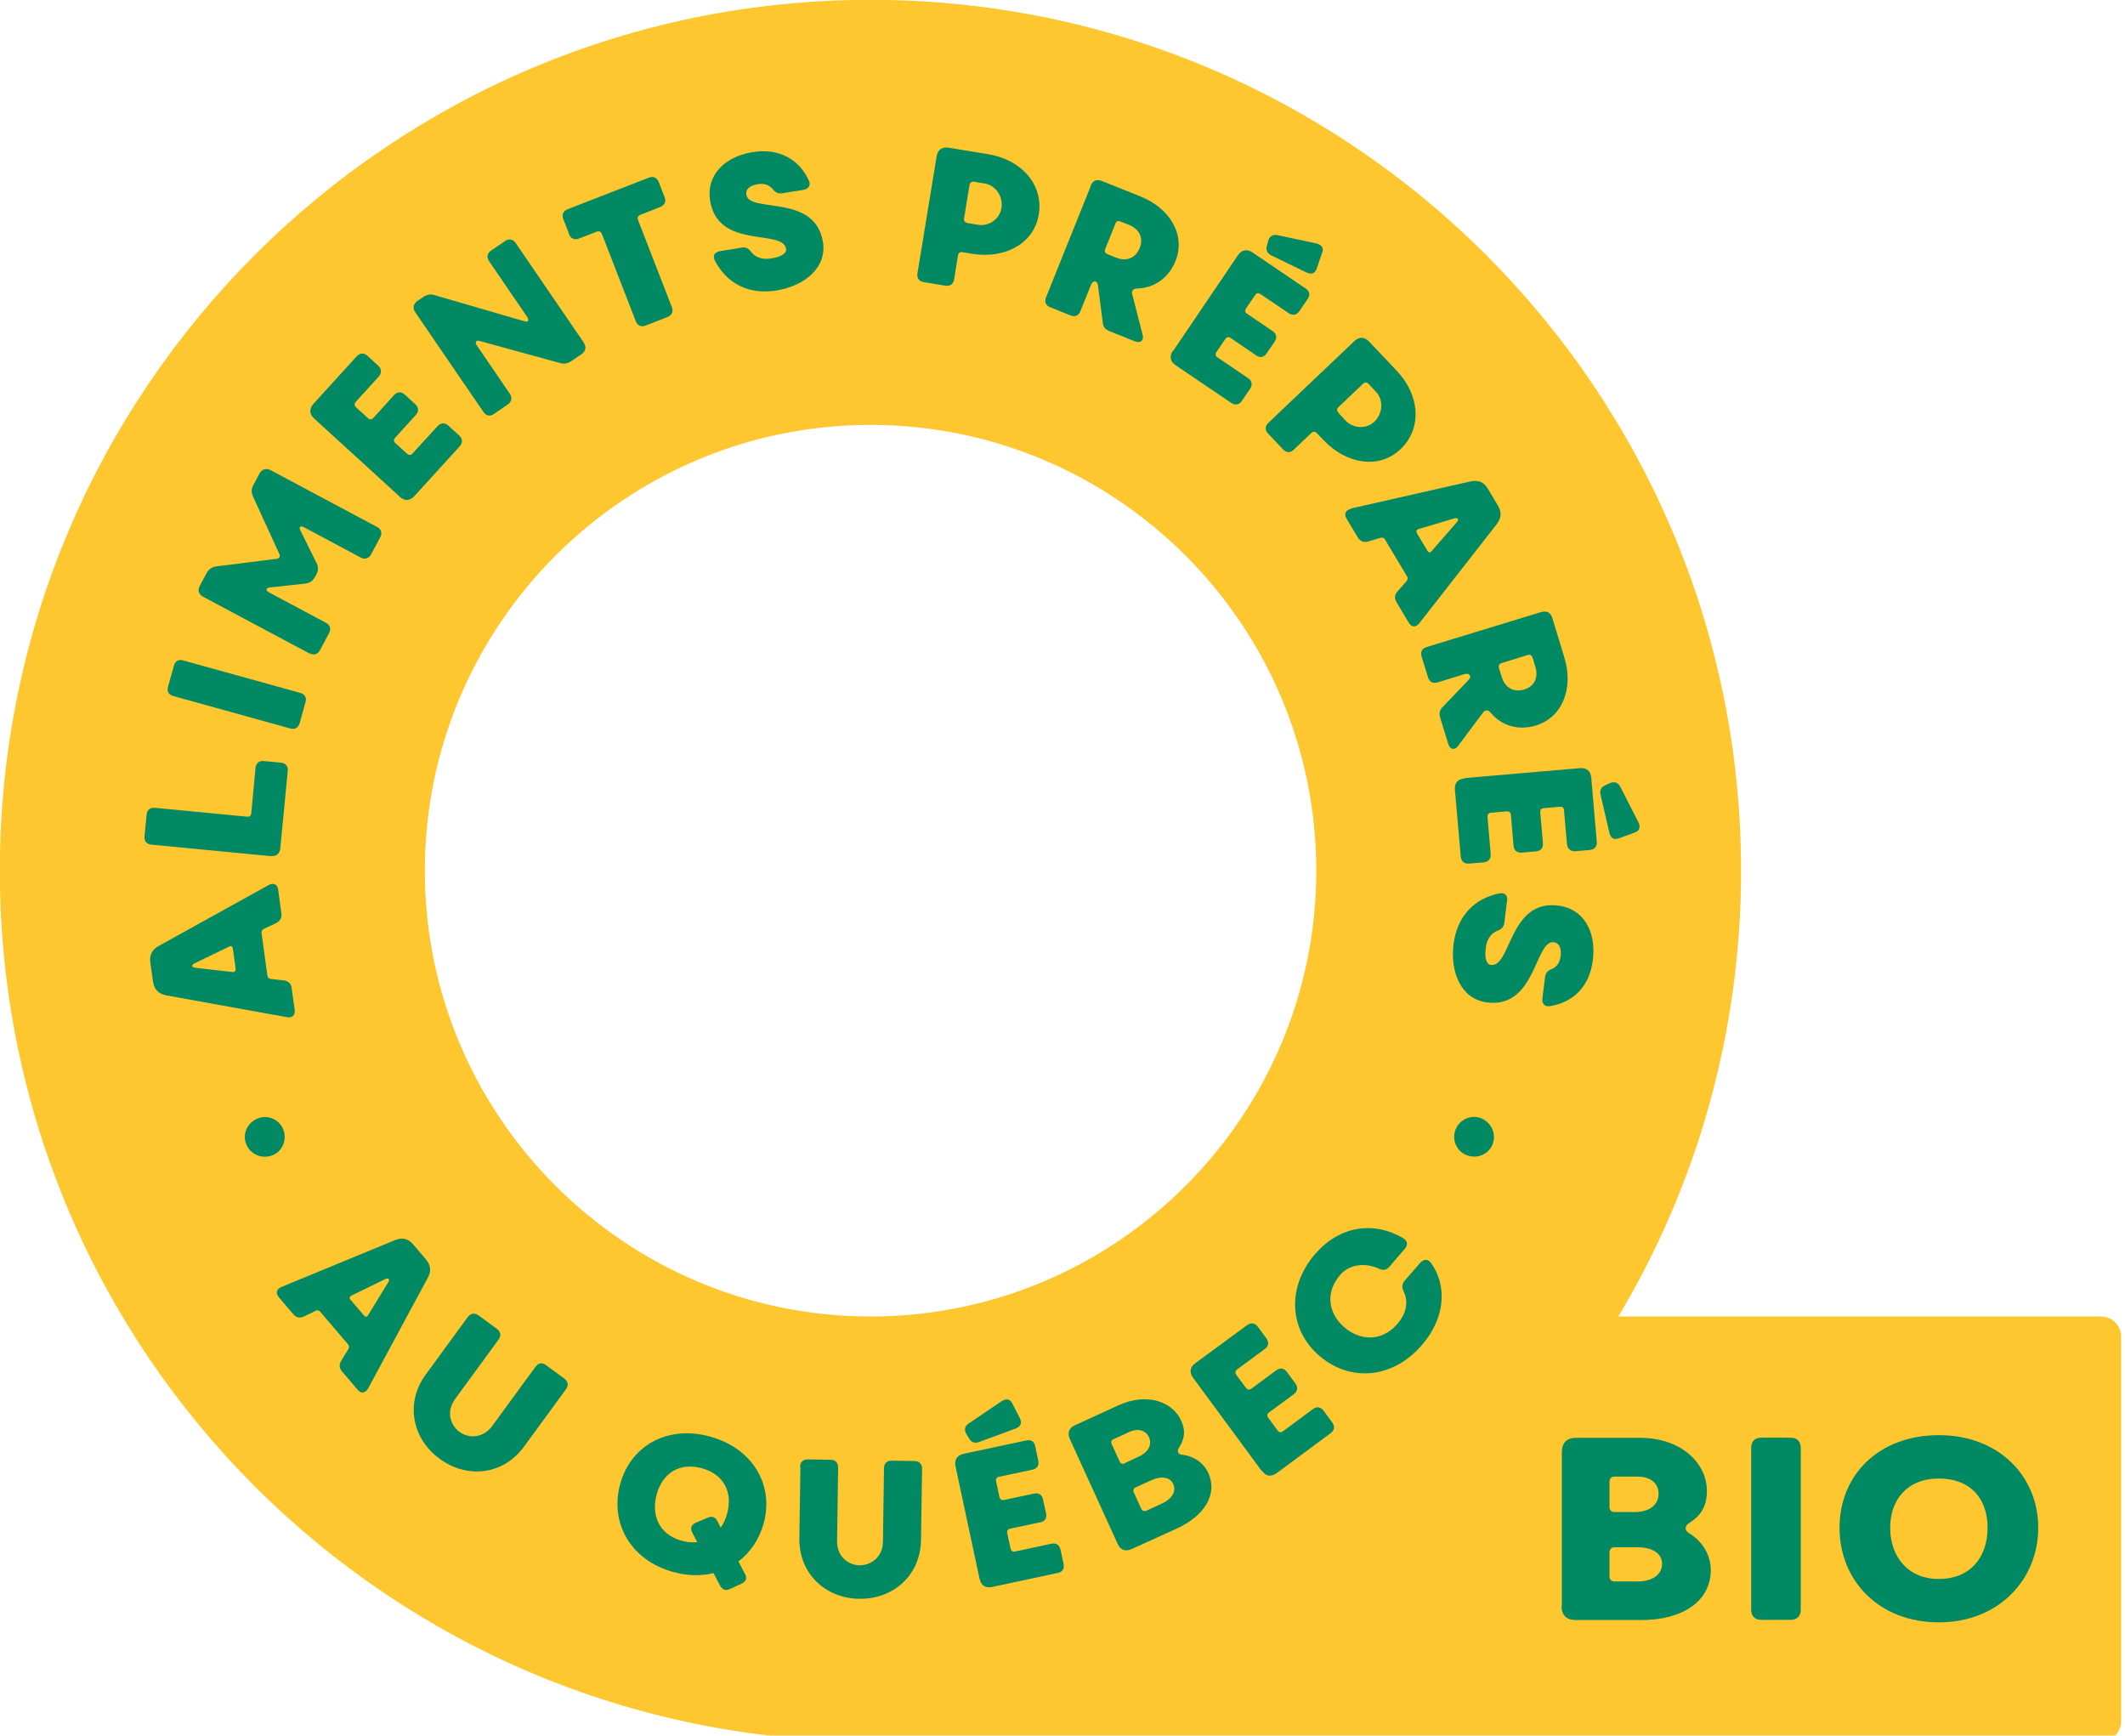 <?xml version="1.0" encoding="UTF-8"?>
<svg width="120px" height="98px" viewBox="0 0 120 98" version="1.1" xmlns="http://www.w3.org/2000/svg" xmlns:xlink="http://www.w3.org/1999/xlink">
    <title>z</title>
    <defs>
        <rect id="path-1" x="0" y="0" width="167.83" height="146.32"></rect>
    </defs>
    <g id="z" stroke="none" stroke-width="1" fill="none" fill-rule="evenodd">
        <g id="4" transform="translate(-24, -24)">
            <mask id="mask-2" fill="white">
                <use xlink:href="#path-1"></use>
            </mask>
            <g id="path-1"></g>
            <g id="Group" mask="url(#mask-2)">
                <g transform="translate(23.99, 23.99)">
                    <g transform="translate(0, -0)">
                        <path d="M118.66,74.34 L91.4,74.34 C95.8,66.98 98.33,58.37 98.33,49.17 C98.33,22.02 76.32,0 49.17,0 C22.02,0 1.52020044e-23,22.01 1.52020044e-23,49.17 C1.52020044e-23,76.33 22.01,98.33 49.17,98.33 L118.66,98.33 C119.28,98.33 119.79,97.82 119.79,97.2 L119.79,75.47 C119.79,74.85 119.28,74.34 118.66,74.34 M49.17,74.34 C35.29,74.34 24,63.05 24,49.17 C24,35.29 35.29,24 49.17,24 C63.05,24 74.34,35.29 74.34,49.17 C74.34,63.05 63.05,74.34 49.17,74.34" id="Shape" fill="#FFC72F" fill-rule="nonzero"></path>
                        <path d="M88.21,90.67 L88.21,81.99 C88.21,81.47 88.49,81.19 89.01,81.19 L92.6,81.19 C95.02,81.19 96.4,82.68 96.4,84.18 C96.4,85.1 96.03,85.6 95.39,86.01 C95.14,86.17 95.14,86.42 95.37,86.56 C96.19,87.05 96.62,87.86 96.62,88.65 C96.62,90.44 94.99,91.48 92.7,91.48 L88.99,91.48 C88.47,91.48 88.19,91.2 88.19,90.68 M91.18,85.38 L92.43,85.38 C93.18,85.35 93.67,84.96 93.67,84.35 C93.67,83.74 93.19,83.38 92.49,83.38 L91.18,83.38 C91.01,83.38 90.9,83.49 90.9,83.66 L90.9,85.1 C90.9,85.27 91.01,85.38 91.18,85.38 M91.18,89.3 L92.49,89.3 C93.32,89.3 93.87,88.91 93.87,88.3 C93.87,87.73 93.32,87.37 92.5,87.37 L91.18,87.37 C91.01,87.37 90.9,87.48 90.9,87.67 L90.9,89.02 C90.9,89.19 91.01,89.3 91.18,89.3" id="Shape" fill="#018964" fill-rule="nonzero"></path>
                        <path d="M101.7,81.76 L101.7,90.89 C101.7,91.26 101.49,91.47 101.12,91.47 L99.48,91.47 C99.11,91.47 98.9,91.26 98.9,90.89 L98.9,81.76 C98.9,81.39 99.11,81.18 99.48,81.18 L101.12,81.18 C101.49,81.18 101.7,81.39 101.7,81.76" id="Path" fill="#018964" fill-rule="nonzero"></path>
                        <path d="M109.5,81.04 C112.87,81.04 115.11,83.34 115.11,86.27 C115.11,89.2 112.87,91.61 109.5,91.61 C106.13,91.61 103.89,89.27 103.89,86.27 C103.89,83.27 106.12,81.04 109.5,81.04 M109.5,89.16 C111.29,89.16 112.25,87.91 112.25,86.27 C112.25,84.63 111.29,83.49 109.5,83.49 C107.71,83.49 106.75,84.69 106.75,86.27 C106.75,87.85 107.71,89.16 109.5,89.16" id="Shape" fill="#018964" fill-rule="nonzero"></path>
                        <path d="M16.21,57.44 L9.4,56.21 C8.95,56.12 8.72,55.88 8.65,55.43 L8.5,54.37 C8.44,53.93 8.59,53.62 8.99,53.41 L15.18,49.98 C15.46,49.84 15.67,49.92 15.72,50.25 L15.9,51.58 C15.93,51.82 15.85,51.99 15.62,52.12 L14.9,52.46 C14.82,52.51 14.77,52.58 14.78,52.68 L15.11,55.1 C15.13,55.2 15.19,55.26 15.29,55.28 L16.06,55.37 C16.3,55.41 16.45,55.55 16.48,55.8 L16.65,57.03 C16.69,57.33 16.51,57.5 16.21,57.44 M13.32,54.72 L13.16,53.57 C13.14,53.45 13.07,53.39 12.94,53.46 L10.98,54.41 C10.81,54.5 10.83,54.61 11.01,54.65 L13.13,54.89 C13.25,54.91 13.33,54.84 13.31,54.72" id="Shape" fill="#018964" fill-rule="nonzero"></path>
                        <path d="M15.31,48.35 L8.56,47.7 C8.29,47.67 8.14,47.5 8.17,47.23 L8.29,46.01 C8.31,45.74 8.49,45.59 8.76,45.62 L13.96,46.12 C14.1,46.13 14.19,46.06 14.2,45.93 L14.44,43.37 C14.47,43.1 14.64,42.95 14.91,42.98 L15.87,43.07 C16.14,43.1 16.29,43.27 16.26,43.54 L15.84,47.89 C15.81,48.22 15.62,48.37 15.3,48.34" id="Path" fill="#018964" fill-rule="nonzero"></path>
                        <path d="M10.36,37.3 L16.96,39.13 C17.22,39.2 17.34,39.4 17.26,39.66 L16.93,40.84 C16.86,41.1 16.66,41.21 16.4,41.14 L9.8,39.31 C9.54,39.24 9.42,39.04 9.5,38.78 L9.83,37.6 C9.9,37.34 10.1,37.22 10.36,37.3" id="Path" fill="#018964" fill-rule="nonzero"></path>
                        <path d="M17.49,36.91 L11.51,33.72 C11.22,33.57 11.15,33.34 11.31,33.05 L11.67,32.38 C11.79,32.16 11.95,32.03 12.22,31.99 L15.64,31.56 C15.78,31.54 15.85,31.44 15.79,31.3 L14.3,28.05 C14.19,27.8 14.2,27.61 14.32,27.39 L14.65,26.77 C14.8,26.49 15.03,26.42 15.32,26.57 L21.3,29.76 C21.54,29.89 21.61,30.1 21.48,30.35 L20.97,31.3 C20.84,31.54 20.62,31.62 20.38,31.49 L17.16,29.77 C16.98,29.68 16.87,29.76 16.97,29.95 L17.88,31.79 C18.01,32.04 17.99,32.23 17.87,32.46 L17.8,32.58 C17.68,32.8 17.51,32.93 17.25,32.96 L15.24,33.18 C15.03,33.2 15,33.35 15.19,33.45 L18.41,35.17 C18.65,35.3 18.72,35.51 18.59,35.76 L18.08,36.72 C17.96,36.95 17.74,37.03 17.5,36.9" id="Path" fill="#018964" fill-rule="nonzero"></path>
                        <path d="M22.57,28.04 L17.76,23.65 C17.47,23.39 17.46,23.09 17.72,22.8 L20.15,20.13 C20.34,19.93 20.56,19.92 20.76,20.1 L21.36,20.65 C21.56,20.83 21.58,21.07 21.4,21.27 L20.1,22.7 C20.01,22.8 20.02,22.91 20.11,23 L20.79,23.62 C20.88,23.71 21,23.71 21.09,23.61 L22.26,22.32 C22.44,22.12 22.67,22.11 22.87,22.29 L23.46,22.83 C23.66,23.02 23.67,23.24 23.49,23.44 L22.32,24.73 C22.23,24.83 22.24,24.94 22.34,25.03 L23,25.63 C23.09,25.72 23.21,25.72 23.3,25.62 L24.72,24.07 C24.91,23.87 25.14,23.86 25.34,24.05 L25.94,24.6 C26.14,24.78 26.15,25.01 25.97,25.21 L23.42,28.01 C23.16,28.3 22.86,28.31 22.57,28.05" id="Path" fill="#018964" fill-rule="nonzero"></path>
                        <path d="M27.31,23.27 L23.48,17.67 C23.29,17.4 23.34,17.16 23.61,16.98 L23.91,16.78 C24.12,16.64 24.32,16.6 24.57,16.68 L29.63,18.15 C29.82,18.22 29.91,18.1 29.79,17.92 L27.63,14.76 C27.48,14.53 27.52,14.31 27.74,14.16 L28.53,13.62 C28.75,13.47 28.98,13.51 29.13,13.73 L32.96,19.33 C33.14,19.6 33.1,19.84 32.83,20.02 L32.27,20.4 C32.06,20.54 31.85,20.58 31.61,20.5 L27.09,19.26 C26.91,19.2 26.82,19.33 26.92,19.49 L28.8,22.24 C28.95,22.47 28.91,22.69 28.69,22.84 L27.91,23.38 C27.68,23.54 27.46,23.49 27.31,23.27" id="Path" fill="#018964" fill-rule="nonzero"></path>
                        <path d="M32.15,13.23 L31.82,12.38 C31.72,12.12 31.82,11.92 32.07,11.82 L36.65,10.04 C36.91,9.94 37.11,10.04 37.21,10.29 L37.54,11.14 C37.64,11.4 37.54,11.6 37.29,11.7 L36.17,12.14 C36.04,12.19 35.99,12.3 36.04,12.43 L37.95,17.35 C38.05,17.61 37.95,17.81 37.7,17.91 L36.47,18.39 C36.21,18.49 36.01,18.39 35.91,18.14 L34,13.22 C33.95,13.09 33.84,13.04 33.71,13.09 L32.7,13.48 C32.46,13.58 32.24,13.48 32.14,13.23" id="Path" fill="#018964" fill-rule="nonzero"></path>
                        <path d="M40.67,14.19 L41.9,13.99 C42.14,13.95 42.3,14.05 42.45,14.26 C42.72,14.59 43.14,14.67 43.57,14.6 C44.15,14.5 44.44,14.31 44.4,14.06 C44.21,12.91 40.57,14.12 40.11,11.35 C39.88,9.94 40.88,8.87 42.5,8.6 C44.12,8.34 45.19,9.11 45.69,10.21 C45.81,10.47 45.67,10.68 45.38,10.73 L44.2,10.92 C43.95,10.96 43.79,10.88 43.64,10.68 C43.47,10.49 43.23,10.34 42.8,10.41 C42.39,10.48 42.1,10.67 42.16,11.01 C42.33,12.06 46.03,10.93 46.48,13.66 C46.72,15.14 45.43,16.15 43.87,16.41 C42.28,16.67 41.05,16.01 40.38,14.73 C40.24,14.44 40.36,14.24 40.68,14.19" id="Path" fill="#018964" fill-rule="nonzero"></path>
                        <path d="M51.82,15.44 L52.9,8.85 C52.96,8.46 53.21,8.29 53.59,8.35 L55.83,8.72 C57.65,9.02 58.95,10.4 58.67,12.12 C58.4,13.78 56.73,14.64 54.91,14.34 L54.35,14.25 C54.22,14.23 54.13,14.3 54.11,14.43 L53.89,15.78 C53.85,16.05 53.67,16.18 53.39,16.14 L52.18,15.94 C51.91,15.9 51.78,15.71 51.82,15.44 M54.62,12.6 L55.23,12.7 C55.88,12.81 56.46,12.36 56.56,11.77 C56.67,11.12 56.26,10.48 55.61,10.37 L55.01,10.27 C54.88,10.25 54.79,10.32 54.76,10.45 L54.45,12.35 C54.43,12.47 54.5,12.57 54.62,12.59" id="Shape" fill="#018964" fill-rule="nonzero"></path>
                        <path d="M61.59,10.51 C61.71,10.21 61.93,10.11 62.24,10.23 L64.41,11.1 C66.09,11.77 66.98,13.29 66.39,14.75 C66.01,15.69 65.21,16.28 64.21,16.3 C64.02,16.3 63.89,16.42 63.95,16.63 L64.52,18.85 C64.64,19.2 64.44,19.42 64.09,19.28 L62.67,18.71 C62.46,18.63 62.32,18.5 62.29,18.27 L62.01,16.11 C61.97,15.83 61.72,15.84 61.62,16.09 L61.02,17.58 C60.92,17.84 60.71,17.92 60.46,17.82 L59.32,17.36 C59.06,17.26 58.98,17.05 59.08,16.8 L61.61,10.5 L61.59,10.51 Z M62.53,14.35 L63.02,14.55 C63.64,14.8 64.15,14.57 64.37,14.01 C64.59,13.46 64.37,12.95 63.77,12.71 L63.27,12.51 C63.15,12.46 63.04,12.51 63,12.63 L62.42,14.08 C62.37,14.2 62.42,14.31 62.54,14.35" id="Shape" fill="#018964" fill-rule="nonzero"></path>
                        <path d="M66.26,19.82 L69.91,14.43 C70.13,14.11 70.42,14.05 70.75,14.27 L73.74,16.3 C73.97,16.45 74.01,16.67 73.85,16.9 L73.39,17.57 C73.24,17.8 73.01,17.85 72.78,17.69 L71.18,16.61 C71.07,16.53 70.96,16.56 70.89,16.67 L70.37,17.43 C70.3,17.54 70.31,17.65 70.43,17.72 L71.87,18.7 C72.1,18.85 72.14,19.07 71.99,19.3 L71.54,19.96 C71.39,20.19 71.16,20.23 70.94,20.07 L69.5,19.09 C69.39,19.01 69.28,19.04 69.2,19.16 L68.7,19.89 C68.63,19.99 68.64,20.11 68.75,20.18 L70.49,21.36 C70.72,21.51 70.75,21.74 70.6,21.97 L70.14,22.64 C69.99,22.87 69.77,22.91 69.54,22.76 L66.41,20.64 C66.09,20.42 66.03,20.13 66.25,19.8 M74.67,14.29 L74.37,15.16 C74.27,15.45 74.08,15.52 73.8,15.4 L71.82,14.44 C71.57,14.32 71.48,14.13 71.55,13.88 L71.63,13.6 C71.7,13.34 71.89,13.23 72.17,13.29 L74.37,13.76 C74.65,13.84 74.78,14.01 74.67,14.3" id="Shape" fill="#018964" fill-rule="nonzero"></path>
                        <path d="M71.64,23.88 L76.48,19.28 C76.76,19.01 77.06,19.02 77.33,19.3 L78.89,20.95 C80.16,22.29 80.36,24.17 79.1,25.37 C77.88,26.53 76.04,26.21 74.76,24.87 L74.37,24.46 C74.28,24.37 74.16,24.36 74.06,24.46 L73.07,25.4 C72.87,25.59 72.65,25.58 72.46,25.38 L71.62,24.49 C71.43,24.29 71.44,24.07 71.64,23.88 M75.58,23.31 L76,23.76 C76.45,24.23 77.19,24.23 77.62,23.82 C78.09,23.37 78.16,22.61 77.71,22.13 L77.29,21.68 C77.2,21.59 77.08,21.59 76.98,21.68 L75.59,23 C75.5,23.09 75.49,23.21 75.59,23.3" id="Shape" fill="#018964" fill-rule="nonzero"></path>
                        <path d="M76.3,28.72 L83.05,27.19 C83.5,27.09 83.81,27.23 84.04,27.62 L84.59,28.54 C84.82,28.92 84.8,29.26 84.52,29.62 L80.16,35.2 C79.96,35.44 79.73,35.45 79.56,35.16 L78.87,34.01 C78.75,33.8 78.75,33.61 78.92,33.41 L79.45,32.81 C79.5,32.73 79.52,32.64 79.47,32.56 L78.22,30.47 C78.17,30.38 78.09,30.35 77.99,30.37 L77.25,30.59 C77.01,30.65 76.82,30.57 76.69,30.36 L76.05,29.29 C75.89,29.03 76,28.81 76.3,28.74 M80.02,30.11 L80.62,31.11 C80.68,31.21 80.77,31.24 80.86,31.12 L82.29,29.48 C82.41,29.33 82.34,29.24 82.17,29.27 L80.12,29.88 C80.01,29.91 79.96,30 80.03,30.11" id="Shape" fill="#018964" fill-rule="nonzero"></path>
                        <path d="M87.05,34.57 C87.36,34.48 87.57,34.59 87.67,34.9 L88.35,37.13 C88.88,38.86 88.25,40.51 86.75,40.97 C85.78,41.27 84.82,41.01 84.18,40.24 C84.06,40.09 83.88,40.07 83.76,40.24 L82.39,42.07 C82.19,42.39 81.9,42.36 81.79,42 L81.34,40.54 C81.28,40.33 81.28,40.14 81.44,39.97 L82.95,38.39 C83.14,38.19 82.98,37.99 82.72,38.07 L81.19,38.54 C80.93,38.62 80.73,38.51 80.65,38.25 L80.29,37.08 C80.21,36.82 80.31,36.62 80.58,36.54 L87.06,34.56 L87.05,34.57 Z M84.65,37.71 L84.81,38.22 C85,38.86 85.5,39.11 86.08,38.94 C86.65,38.77 86.9,38.28 86.71,37.65 L86.55,37.13 C86.51,37.01 86.41,36.95 86.29,36.99 L84.8,37.45 C84.68,37.49 84.62,37.59 84.66,37.71" id="Shape" fill="#018964" fill-rule="nonzero"></path>
                        <path d="M82.73,43.94 L89.22,43.38 C89.61,43.35 89.84,43.54 89.87,43.93 L90.18,47.53 C90.2,47.8 90.06,47.98 89.79,48 L88.98,48.07 C88.71,48.09 88.53,47.95 88.5,47.68 L88.33,45.75 C88.32,45.61 88.23,45.55 88.1,45.56 L87.18,45.64 C87.05,45.65 86.98,45.73 86.99,45.87 L87.14,47.61 C87.16,47.88 87.02,48.06 86.75,48.08 L85.95,48.15 C85.68,48.17 85.5,48.03 85.48,47.75 L85.33,46.01 C85.32,45.87 85.23,45.81 85.09,45.82 L84.2,45.9 C84.08,45.91 84,45.99 84.01,46.13 L84.19,48.23 C84.22,48.5 84.06,48.68 83.78,48.7 L82.97,48.77 C82.7,48.79 82.53,48.65 82.5,48.38 L82.17,44.61 C82.14,44.22 82.33,43.99 82.72,43.96 M92.31,47.02 L91.44,47.34 C91.15,47.44 90.97,47.34 90.9,47.05 L90.4,44.91 C90.33,44.64 90.42,44.45 90.67,44.34 L90.94,44.22 C91.18,44.12 91.39,44.19 91.52,44.45 L92.54,46.45 C92.66,46.72 92.6,46.92 92.31,47.02" id="Shape" fill="#018964" fill-rule="nonzero"></path>
                        <path d="M85.11,50.88 L84.96,52.12 C84.93,52.36 84.79,52.48 84.55,52.57 C84.16,52.73 83.96,53.11 83.91,53.54 C83.84,54.13 83.95,54.46 84.2,54.49 C85.35,54.63 85.22,50.79 88,51.14 C89.42,51.31 90.16,52.58 89.96,54.21 C89.76,55.84 88.72,56.64 87.52,56.82 C87.24,56.86 87.07,56.67 87.11,56.38 L87.26,55.19 C87.29,54.94 87.41,54.8 87.65,54.72 C87.88,54.61 88.09,54.42 88.14,53.99 C88.19,53.58 88.08,53.25 87.75,53.21 C86.69,53.08 86.74,56.95 84,56.61 C82.51,56.43 81.9,54.9 82.09,53.33 C82.29,51.74 83.26,50.74 84.68,50.45 C85,50.39 85.16,50.57 85.12,50.89" id="Path" fill="#018964" fill-rule="nonzero"></path>
                        <path d="M14.54,63.17 C15.08,62.93 15.74,63.18 15.99,63.74 C16.24,64.31 15.99,64.98 15.44,65.22 C14.85,65.48 14.18,65.22 13.93,64.65 C13.68,64.09 13.94,63.43 14.53,63.17" id="Path" fill="#018964" fill-rule="nonzero"></path>
                        <path d="M15.91,72.67 L22.31,70.03 C22.74,69.86 23.07,69.94 23.36,70.29 L24.05,71.1 C24.34,71.44 24.38,71.78 24.16,72.17 L20.8,78.4 C20.64,78.67 20.41,78.72 20.2,78.47 L19.33,77.45 C19.17,77.27 19.15,77.08 19.27,76.85 L19.69,76.17 C19.73,76.08 19.73,75.99 19.67,75.92 L18.09,74.07 C18.02,73.99 17.94,73.98 17.85,74.01 L17.16,74.35 C16.94,74.44 16.74,74.41 16.57,74.21 L15.76,73.26 C15.56,73.03 15.62,72.79 15.91,72.67 M19.81,73.4 L20.56,74.28 C20.64,74.37 20.73,74.39 20.8,74.26 L21.94,72.4 C22.03,72.23 21.95,72.15 21.78,72.22 L19.86,73.16 C19.75,73.21 19.72,73.31 19.8,73.4" id="Shape" fill="#018964" fill-rule="nonzero"></path>
                        <path d="M26.43,74.37 C26.59,74.15 26.81,74.12 27.04,74.28 L28.07,75.04 C28.29,75.2 28.33,75.43 28.16,75.65 L25.71,79 C25.18,79.72 25.46,80.49 25.95,80.85 C26.47,81.23 27.28,81.23 27.8,80.53 L30.25,77.18 C30.41,76.96 30.63,76.92 30.85,77.09 L31.87,77.84 C32.09,78 32.13,78.23 31.97,78.45 L29.6,81.69 C28.41,83.32 26.36,83.5 24.83,82.37 C23.28,81.23 22.88,79.22 24.05,77.62 L26.42,74.38 L26.43,74.37 Z" id="Path" fill="#018964" fill-rule="nonzero"></path>
                        <path d="M42.08,88.86 C42.21,89.12 42.14,89.31 41.88,89.43 L41.24,89.72 C40.98,89.85 40.79,89.77 40.66,89.51 L40.3,88.83 C39.61,89 38.82,88.99 38.01,88.76 C35.57,88.08 34.43,85.94 35.04,83.77 C35.63,81.65 37.7,80.44 40.14,81.13 C42.57,81.81 43.73,83.92 43.13,86.04 C42.88,86.93 42.38,87.66 41.71,88.17 L42.07,88.86 L42.08,88.86 Z M39.38,87.07 L39.11,86.56 C38.97,86.3 39.04,86.1 39.31,85.98 L39.95,85.71 C40.2,85.59 40.41,85.65 40.53,85.91 L40.71,86.26 C40.87,86.03 40.99,85.77 41.07,85.47 C41.39,84.33 40.94,83.27 39.65,82.91 C38.36,82.55 37.42,83.22 37.1,84.36 C36.77,85.54 37.21,86.64 38.5,87 C38.82,87.09 39.1,87.11 39.38,87.08" id="Shape" fill="#018964" fill-rule="nonzero"></path>
                        <path d="M45.19,82.84 C45.19,82.57 45.35,82.41 45.63,82.41 L46.91,82.43 C47.18,82.43 47.34,82.59 47.34,82.87 L47.28,87.02 C47.27,87.92 47.94,88.38 48.55,88.39 C49.19,88.39 49.86,87.93 49.87,87.06 L49.93,82.91 C49.93,82.64 50.09,82.48 50.37,82.48 L51.64,82.5 C51.91,82.5 52.08,82.66 52.08,82.94 L52.02,86.96 C51.99,88.98 50.43,90.31 48.53,90.28 C46.61,90.25 45.12,88.85 45.15,86.86 L45.21,82.84 L45.19,82.84 Z" id="Path" fill="#018964" fill-rule="nonzero"></path>
                        <path d="M55.33,89.17 L53.97,82.81 C53.89,82.43 54.05,82.18 54.43,82.09 L57.96,81.34 C58.23,81.28 58.42,81.4 58.47,81.67 L58.64,82.47 C58.7,82.74 58.58,82.94 58.31,82.99 L56.42,83.39 C56.29,83.42 56.23,83.52 56.26,83.64 L56.45,84.54 C56.48,84.66 56.57,84.73 56.7,84.7 L58.4,84.34 C58.67,84.28 58.86,84.41 58.91,84.67 L59.08,85.45 C59.14,85.72 59.02,85.91 58.75,85.96 L57.05,86.32 C56.92,86.35 56.86,86.45 56.89,86.58 L57.08,87.45 C57.11,87.57 57.2,87.64 57.33,87.61 L59.38,87.17 C59.65,87.11 59.84,87.24 59.9,87.51 L60.07,88.31 C60.13,88.58 60.01,88.77 59.74,88.82 L56.04,89.61 C55.66,89.69 55.41,89.53 55.33,89.15 M57.18,79.26 L57.6,80.08 C57.73,80.35 57.66,80.54 57.38,80.66 L55.32,81.42 C55.06,81.52 54.86,81.45 54.73,81.22 L54.58,80.97 C54.44,80.74 54.49,80.52 54.73,80.37 L56.59,79.11 C56.84,78.96 57.05,78.99 57.18,79.26" id="Shape" fill="#018964" fill-rule="nonzero"></path>
                        <path d="M63.13,87.19 L60.43,81.27 C60.27,80.92 60.37,80.63 60.73,80.47 L63.18,79.35 C64.83,78.6 66.24,79.19 66.7,80.2 C66.99,80.82 66.89,81.28 66.58,81.76 C66.46,81.94 66.54,82.12 66.74,82.14 C67.45,82.22 68,82.63 68.24,83.17 C68.8,84.39 68.01,85.61 66.45,86.32 L63.92,87.47 C63.56,87.63 63.28,87.53 63.12,87.17 M63.51,82.63 L64.36,82.23 C64.86,81.99 65.08,81.57 64.89,81.15 C64.71,80.76 64.26,80.64 63.78,80.86 L62.89,81.27 C62.77,81.32 62.73,81.43 62.79,81.55 L63.24,82.53 C63.29,82.64 63.4,82.69 63.52,82.64 M64.74,85.31 L65.63,84.9 C66.2,84.64 66.45,84.2 66.26,83.79 C66.08,83.41 65.6,83.33 65.04,83.58 L64.14,83.99 C64.02,84.04 63.98,84.15 64.04,84.28 L64.46,85.2 C64.51,85.31 64.62,85.36 64.74,85.3" id="Shape" fill="#018964" fill-rule="nonzero"></path>
                        <path d="M71.25,83.05 L67.39,77.81 C67.16,77.49 67.2,77.2 67.52,76.97 L70.43,74.83 C70.65,74.67 70.87,74.7 71.04,74.92 L71.52,75.57 C71.68,75.79 71.66,76.02 71.43,76.18 L69.87,77.33 C69.76,77.41 69.75,77.52 69.82,77.63 L70.37,78.37 C70.44,78.47 70.56,78.5 70.67,78.42 L72.08,77.38 C72.3,77.22 72.52,77.25 72.68,77.47 L73.16,78.12 C73.32,78.34 73.29,78.56 73.07,78.73 L71.67,79.76 C71.56,79.84 71.55,79.95 71.63,80.06 L72.16,80.78 C72.24,80.88 72.34,80.91 72.46,80.82 L74.15,79.57 C74.37,79.4 74.6,79.45 74.76,79.67 L75.24,80.32 C75.4,80.54 75.37,80.76 75.15,80.93 L72.11,83.18 C71.79,83.41 71.5,83.37 71.27,83.05" id="Path" fill="#018964" fill-rule="nonzero"></path>
                        <path d="M74.32,70.77 C75.7,69.18 77.66,68.97 79.25,69.92 C79.5,70.07 79.53,70.31 79.34,70.52 L78.47,71.53 C78.3,71.73 78.1,71.75 77.85,71.63 C77.09,71.29 76.22,71.39 75.7,71.98 C74.81,73.01 75.05,74.18 75.9,74.93 C76.79,75.7 78.01,75.8 78.91,74.77 C79.46,74.14 79.54,73.48 79.28,72.93 C79.17,72.7 79.17,72.51 79.33,72.32 L80.2,71.32 C80.4,71.09 80.65,71.08 80.82,71.32 C81.7,72.53 81.69,74.37 80.29,75.97 C78.61,77.9 76.2,78.03 74.49,76.54 C72.83,75.1 72.63,72.7 74.31,70.77" id="Path" fill="#018964" fill-rule="nonzero"></path>
                        <path d="M82.78,65.21 C82.24,64.97 81.97,64.32 82.22,63.75 C82.47,63.18 83.14,62.92 83.68,63.16 C84.27,63.42 84.53,64.09 84.28,64.66 C84.03,65.22 83.37,65.47 82.78,65.21" id="Path" fill="#018964" fill-rule="nonzero"></path>
                    </g>
                </g>
            </g>
        </g>
    </g>
</svg>